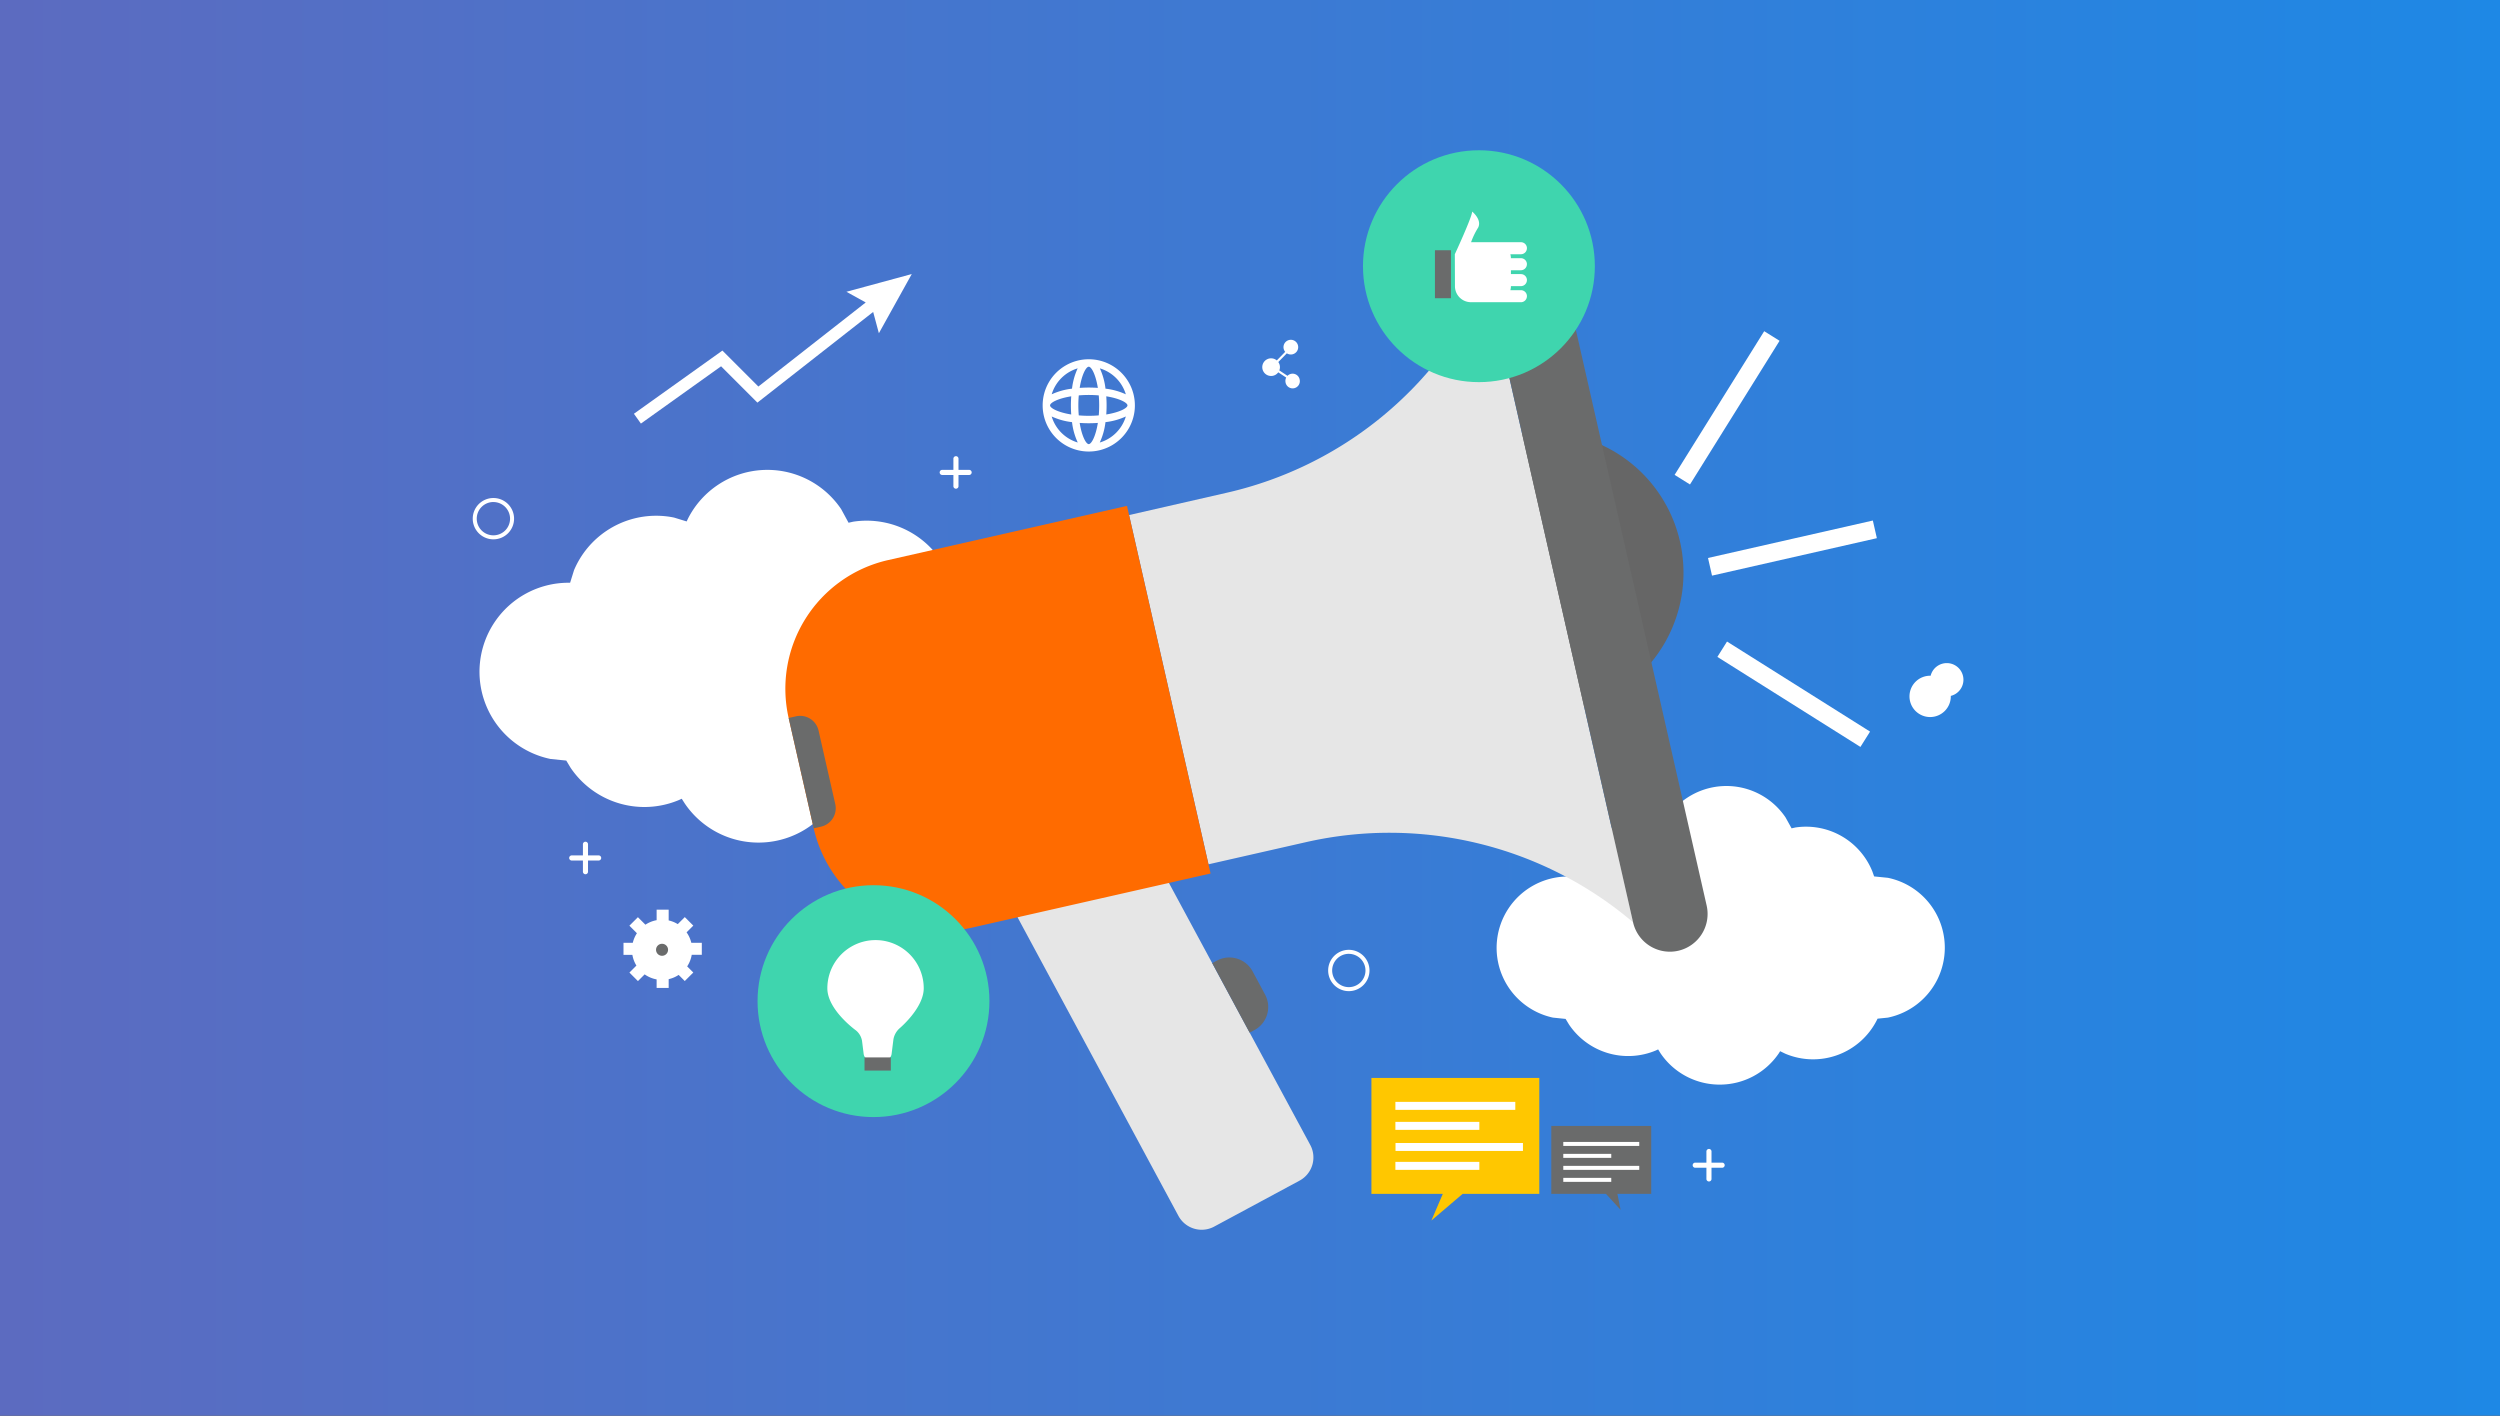 <svg xmlns="http://www.w3.org/2000/svg" viewBox="0 0 830 470"><rect x="0" y="0" width="830" height="470" fill="#333333" stroke="none"/><defs><linearGradient id="linear-gradient" y1="-8465" x2="830" y2="-8465" gradientTransform="matrix(1 0 0 -1 0 -8230)" gradientUnits="userSpaceOnUse"><stop offset="0" stop-color="#5c6bc0"/><stop offset="1" stop-color="#1e88e5"/></linearGradient></defs><g id="other-legal-marketing"><path fill="url(#linear-gradient)" d="M0 0h830v470H0z"/><path d="M251.85 279.74a29.56 29.56 0 0 1-24.52-13l-1-1.56-.9.42a29.56 29.56 0 0 1-36-10.71l-1.43-2.38-5.22-.53a29.56 29.56 0 0 1 6-58.51h.5l1.3-4.18a29.59 29.59 0 0 1 27.23-18.06 28.809 28.809 0 0 1 6 .61l4.16 1.28.47-1a29.55 29.55 0 0 1 50.83-3.08l2.45 4.51 1.54-.35a29.61 29.61 0 0 1 31.93 18.22l.72 2 5.69.57a29.57 29.57 0 0 1 0 57.92l-4.28.44-.19.41a29.6 29.6 0 0 1-38 14.12l-2.24-1.07-.51.83a29.54 29.54 0 0 1-24.53 13.1zm319.07 80.35a23.69 23.69 0 0 1-19.65-10.44l-.77-1.25-.72.34a23.69 23.69 0 0 1-28.86-8.58l-1.14-1.88-4.19-.43a23.69 23.69 0 0 1 4.78-46.85h.4l1-3.35a23.72 23.72 0 0 1 21.83-14.47 23.09 23.09 0 0 1 4.78.49l3.33 1 .37-.8a23.68 23.68 0 0 1 40.73-2.47l2 3.61 1.23-.28a23.73 23.73 0 0 1 25.59 14.6l.58 1.64 4.56.46a23.7 23.7 0 0 1 0 46.42l-3.43.35-.15.33a23.72 23.72 0 0 1-30.45 11.31L591 349l-.41.67a23.67 23.67 0 0 1-19.67 10.42z" fill="#fff"/><path fill="#ffc700" d="M511.05 357.87h-55.74v38.49h23.702l-3.792 8.85 10.38-8.85h25.45v-38.49z"/><path fill="#6a6b6b" d="M548.21 373.8h-33.18v22.56h18.14l4.87 5.31-1.064-5.31h11.234V373.8z"/><path fill="#fff" d="M463.27 365.83h39.81v2.65h-39.81zm0 6.64h27.87v2.65h-27.87zm.04 7h42.31v2.65h-42.31zm-.04 6.27h27.87v2.65h-27.87zm55.74-6.63h25.22v1.33h-25.22zm0 3.98h15.93v1.33h-15.93zm0 3.98h25.22v1.33h-25.22zm0 3.98h15.93v1.33h-15.93zM302.71 90.98l-21.7 5.89 6.412 3.545-35.642 27.915-11.94-11.94-29.38 20.98 2.32 3.26 26.62-19.02 12.06 12.06 38.432-30.105 1.898 7.075 10.92-19.66zM233 317v-4h-3.484a9.945 9.945 0 0 0-1.572-3.46l2.234-2.234-2.828-2.828-2.333 2.333a9.925 9.925 0 0 0-3.017-1.23V302h-4v3.5a9.941 9.941 0 0 0-3.721 1.5l-2.494-2.494-2.828 2.828 2.5 2.5a9.941 9.941 0 0 0-1.37 3.173H207v4h2.95a9.926 9.926 0 0 0 1.34 3.563l-2.321 2.321 2.828 2.828 2.227-2.228A9.932 9.932 0 0 0 218 325.16V328h4v-2.921a9.931 9.931 0 0 0 3.313-1.41l2.033 2.033 2.828-2.829-2.033-2.033a9.936 9.936 0 0 0 1.509-3.84z"/><circle cx="219.8" cy="315.33" r="2" fill="#6a6b6b"/><path d="M376.78 134.59v-.007a15.309 15.309 0 0 0-30.618 0v.015a15.31 15.31 0 1 0 30.62 0v-.01zm-15.31 12.86c-.886 0-2.3-2.581-3.018-7.039 1 .07 2.007.108 3.018.108s2.022-.038 3.018-.109c-.713 4.459-2.132 7.04-3.018 7.04zm0-9.4c-1.179 0-2.282-.054-3.32-.141a39.363 39.363 0 0 1 .002-6.639c1.037-.087 2.139-.141 3.318-.141s2.28.054 3.318.141a39.362 39.362 0 0 1 .002 6.638 37.565 37.565 0 0 1-3.32.142zm-12.85-3.458c0-.886 2.57-2.3 7.029-3.016a42.053 42.053 0 0 0 0 6.036c-4.449-.719-7.025-2.135-7.029-3.02zm12.85-12.842c.885 0 2.3 2.577 3.017 7.028-1-.07-2.006-.108-3.017-.108s-2.021.038-3.017.108c.715-4.451 2.132-7.028 3.017-7.028zm5.811 9.822c4.453.713 7.033 2.13 7.038 3.016 0 .886-2.584 2.3-7.039 3.017a42.253 42.253 0 0 0 .001-6.033zm6.493-.657a22.081 22.081 0 0 0-6.752-1.877 22.045 22.045 0 0 0-1.874-6.744 12.878 12.878 0 0 1 8.627 8.621zm-15.986-8.624a22.025 22.025 0 0 0-1.88 6.746 22.058 22.058 0 0 0-6.746 1.875 12.869 12.869 0 0 1 8.627-8.62zm-8.63 15.978a22.023 22.023 0 0 0 6.755 1.882 22.108 22.108 0 0 0 1.9 6.762 12.868 12.868 0 0 1-8.654-8.643zm15.964 8.646a22.133 22.133 0 0 0 1.894-6.764 22.062 22.062 0 0 0 6.766-1.887 12.866 12.866 0 0 1-8.66 8.652zM431.5 126.09a2.38 2.38 0 0 0-4.05-1.32l-2.72-1.8a2.91 2.91 0 0 0-.33-2.77l2.83-2.9a2.44 2.44 0 1 0-.55-.49l-2.78 2.85a2.93 2.93 0 1 0 .339 4.13q.074-.087.141-.18l2.64 1.75a2.36 2.36 0 0 0-.24 1.44 2.39 2.39 0 0 0 4.754-.5q-.012-.113-.034-.225zm16.31 202.97a6.86 6.86 0 1 1 6.86-6.86 6.87 6.87 0 0 1-6.86 6.86zm0-12.39a5.53 5.53 0 1 0 5.53 5.53 5.54 5.54 0 0 0-5.53-5.52zm-284-137.61a6.86 6.86 0 1 1 6.86-6.86 6.86 6.86 0 0 1-6.86 6.86zm0-12.39a5.53 5.53 0 1 0 5.53 5.53 5.54 5.54 0 0 0-5.53-5.52zm477 71.39a6.86 6.86 0 1 1 6.86-6.86 6.87 6.87 0 0 1-6.86 6.86zm0-12.39a5.525 5.525 0 1 1 0 .01zM321.84 156h-3.62v-3.61a.85.85 0 1 0-1.69 0V156h-3.62a.85.85 0 1 0 0 1.69h3.62v3.62a.85.85 0 1 0 1.69 0v-3.62h3.62a.85.85 0 0 0 0-1.69zm250 230h-3.62v-3.61a.85.85 0 1 0-1.69 0V386h-3.62a.85.85 0 1 0 0 1.69h3.62v3.62a.85.85 0 1 0 1.69 0v-3.62h3.62a.85.85 0 0 0 0-1.69zm-373-102h-3.62v-3.61a.85.85 0 1 0-1.69 0V284h-3.62a.85.85 0 1 0 0 1.69h3.62v3.62a.85.85 0 1 0 1.69 0v-3.62h3.62a.85.85 0 0 0 0-1.69z" fill="#fff"/><path d="M391.24 403.67a8.76 8.76 0 0 0 11.865 3.563L431.4 392a8.75 8.75 0 0 0 3.633-11.829l-.033-.061L381.54 281l-43.71 23.55z" fill="#e6e6e6"/><path d="M414.87 342.84l1.54-.82a8.71 8.71 0 0 0 3.626-11.772l-.036-.068-4.15-7.72a8.76 8.76 0 0 0-11.85-3.53l-1.54.82z" fill="#6a6b6b"/><path d="M558.92 190.15a46.694 46.694 0 1 1 0-.006z" fill="#666"/><path transform="rotate(-12.8 595.085 181.961)" fill="#fff" d="M567.027 178.958h56.12v6.01h-56.12z"/><path transform="rotate(-58.055 573.394 135.399)" fill="#fff" d="M545.284 132.39h56.215v6.02h-56.215z"/><path fill="#fff" d="M620.86 242.89l-47.49-29.9-3.2 5.1 47.49 29.89 3.2-5.09z"/><path d="M407.11 163.63L374.86 171l26.36 115.95 32.25-7.33a124.92 124.92 0 0 1 108.73 26.59L493.65 92.62a124.91 124.91 0 0 1-86.54 71.01z" fill="#e6e6e6"/><path d="M566.61 300.65a12.54 12.54 0 0 1-9.43 15 12.53 12.53 0 0 1-15-9.436L493.65 92.62a12.51 12.51 0 0 1 9.394-14.992l.036-.008a12.52 12.52 0 0 1 15 9.414v.016z" fill="#6a6b6b"/><path d="M401.91 290l-79.33 18a43.8 43.8 0 0 1-52.427-32.989V275l-8.32-36.62a43.8 43.8 0 0 1 32.989-52.427h.011l79.33-18z" fill="#ff6b00"/><path d="M270.15 275l2.44-.55a6.27 6.27 0 0 0 4.72-7.49l-5.55-24.42a6.26 6.26 0 0 0-7.49-4.72l-2.44.55z" fill="#6a6b6b"/><circle cx="491" cy="88.38" r="38.49" fill="#3fd5ae"/><path d="M504.93 89.72a2 2 0 0 0 2-2h.01a2 2 0 0 0-2-2h-3.321a5.261 5.261 0 0 0-.184-1.31h3.5a2 2 0 0 0 2-2h.01a2 2 0 0 0-2-2l-16.554.01a24.384 24.384 0 0 1 2.364-4.87c1.32-2.66-2-5.31-2-5.31 0 1.77-5.75 14.16-5.75 14.16l.04 10.62a5.31 5.31 0 0 0 5.31 5.31l16.58.01a2 2 0 0 0 2-2h.01a2 2 0 0 0-2-2h-3.505a5.263 5.263 0 0 0 .185-1.32V95h3.31a2 2 0 0 0 2-2h.01a2 2 0 0 0-2-2h-3.32v-1.28z" fill="#fff"/><path fill="#6a6b6b" d="M476.4 83.08h5.31v15.93h-5.31z"/><circle cx="290" cy="332.38" r="38.49" fill="#3fd5ae"/><path d="M306.68 328.11a16 16 0 0 0-32 0c0 7.2 9.51 14 9.51 14a5.74 5.74 0 0 1 2 3.44l.55 4.39a2.55 2.55 0 0 0 2.46 2.17h4.37A2.55 2.55 0 0 0 296 350l.62-4.95a6.4 6.4 0 0 1 1.95-3.57s8.11-6.74 8.11-13.37z" fill="#fff"/><path fill="#6a6b6b" d="M287.02 351.06h8.74v4.37h-8.74z"/></g></svg>